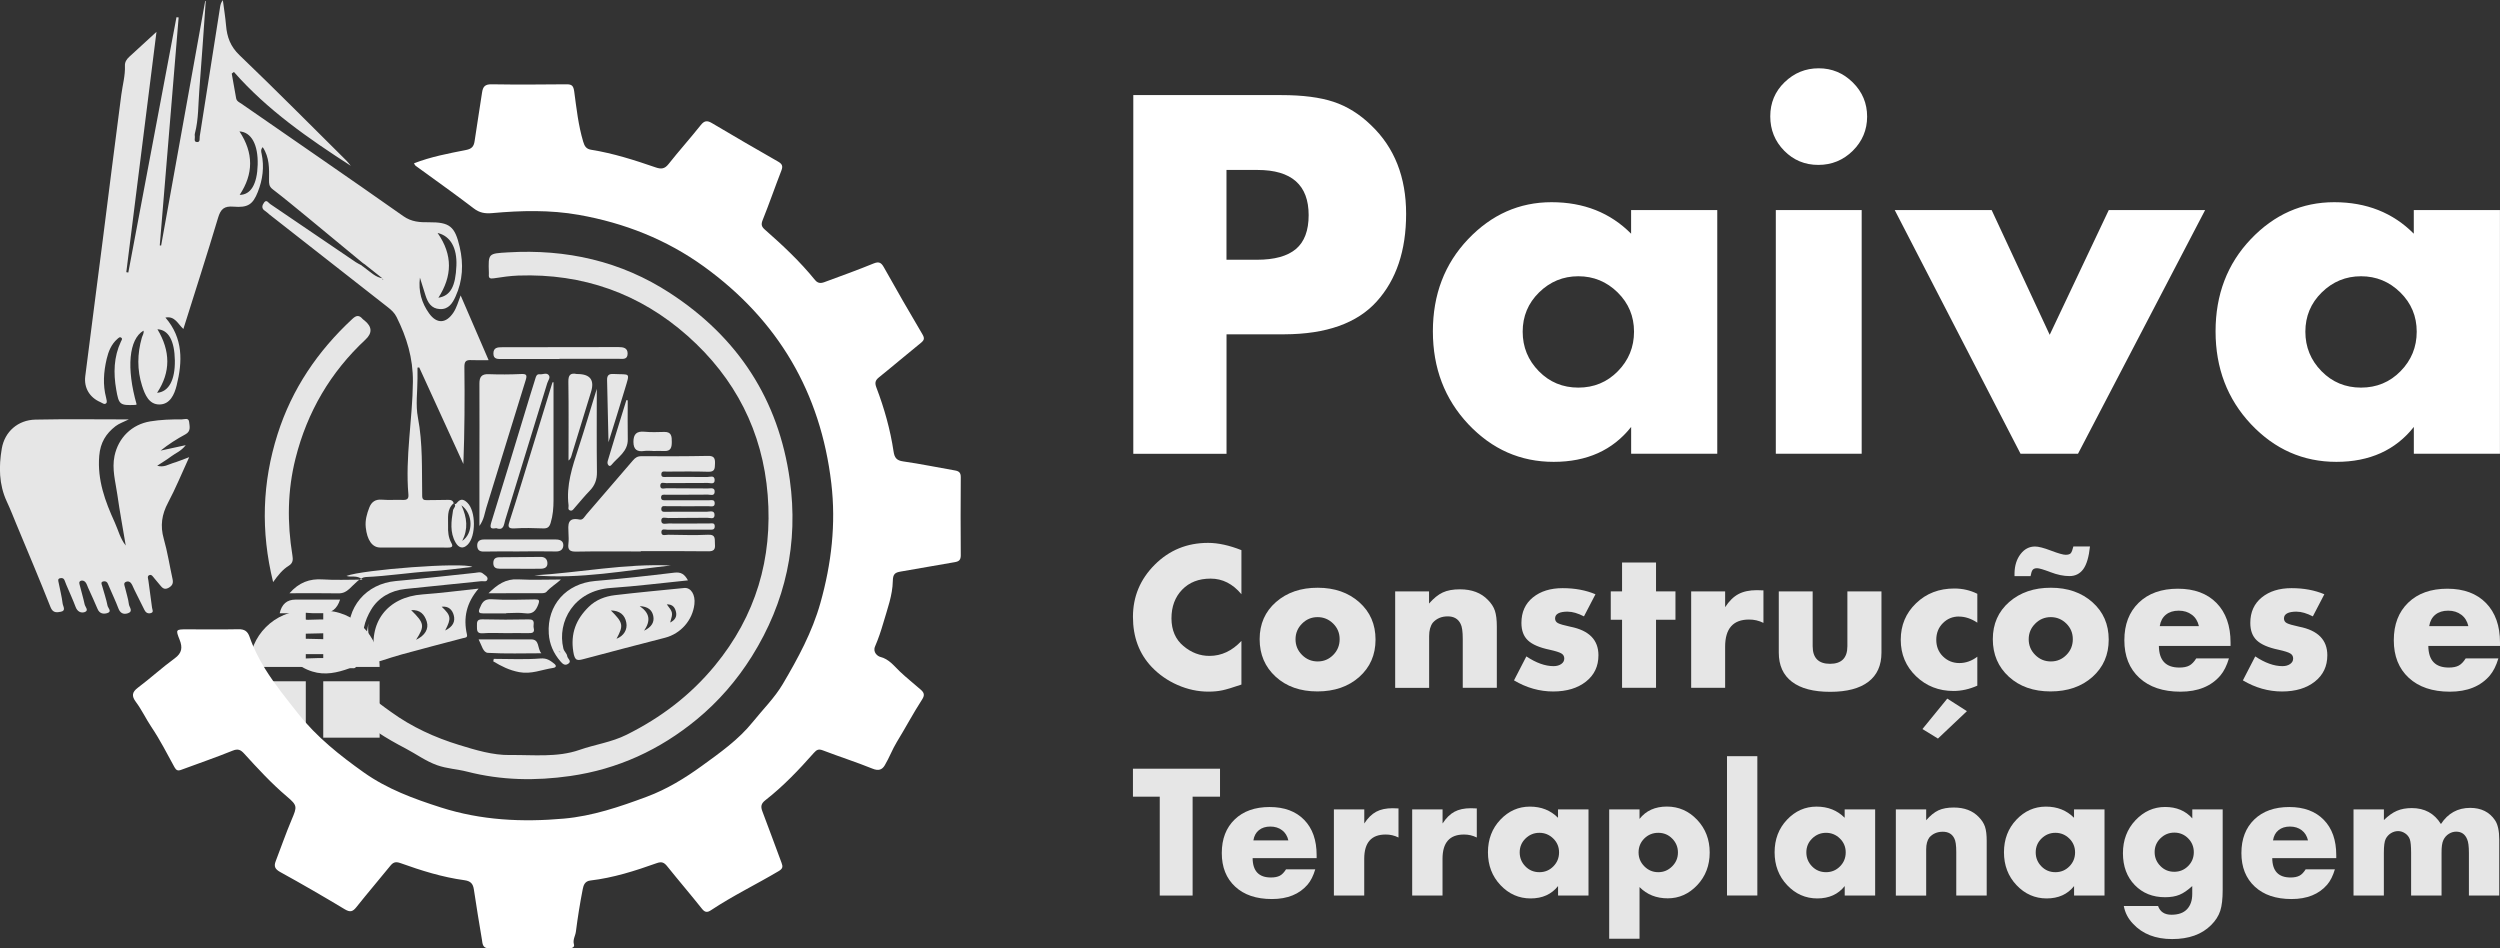 <?xml version="1.0" encoding="UTF-8"?><svg id="Camada_2" xmlns="http://www.w3.org/2000/svg" viewBox="0 0 495.28 187.9"><rect x="0" y="0" width="495.28" height="187.9" fill="#333333" stroke="none"/><defs><style>.cls-1{fill:#fff;}.cls-2{fill:#e6e6e6;}</style></defs><rect class="cls-2" x="49.41" y="134.97" width="11.17" height="11.17"/><rect class="cls-2" x="64.04" y="134.97" width="11.17" height="11.17"/><path class="cls-2" d="M60.58,120.96h0v11.17h-11.17c0-6.16,5-11.17,11.17-11.17Z"/><path class="cls-2" d="M64.04,120.96h0c6.16,0,11.17,5,11.17,11.17h-11.17v-11.17h0Z"/><g><path class="cls-1" d="M242.99,66.23v23.67h-18.47V18.84h29.34c4.2,0,7.64,.44,10.33,1.33s5.18,2.44,7.46,4.66c4.61,4.4,6.92,10.25,6.92,17.53s-1.94,13.07-5.83,17.37c-3.88,4.3-9.97,6.47-18.26,6.5h-11.5Zm0-14.77h6.03c3.47,0,6.04-.71,7.72-2.13,1.68-1.42,2.52-3.66,2.52-6.71,0-5.96-3.38-8.95-10.14-8.95h-6.14v17.79Z"/><path class="cls-1" d="M323.15,41.62h17.06v48.27h-17.06v-5.31c-3.64,4.61-8.76,6.92-15.35,6.92s-12.22-2.49-16.91-7.46c-4.68-4.98-7.02-11.11-7.02-18.39s2.32-13.37,6.97-18.26c4.65-4.89,10.16-7.33,16.54-7.33s11.63,2.08,15.76,6.24v-4.68Zm-2.68,16.31c-2.17-2.13-4.76-3.2-7.78-3.2s-5.61,1.07-7.78,3.2c-2.17,2.13-3.25,4.73-3.25,7.78s1.07,5.66,3.2,7.83c2.13,2.17,4.74,3.25,7.83,3.25s5.7-1.08,7.83-3.25c2.13-2.17,3.2-4.78,3.2-7.83s-1.08-5.64-3.25-7.78Z"/><path class="cls-1" d="M353.55,16.29c1.89-1.84,4.14-2.76,6.76-2.76s4.87,.94,6.76,2.81c1.89,1.87,2.83,4.13,2.83,6.76s-.95,4.89-2.83,6.76c-1.89,1.87-4.17,2.81-6.84,2.81s-4.92-.94-6.76-2.81c-1.84-1.87-2.76-4.14-2.76-6.81s.94-4.92,2.83-6.76Zm15.27,25.33v48.27h-17.01V41.62h17.01Z"/><path class="cls-1" d="M394.57,41.62l11.5,24.71,11.7-24.71h19.09l-25.18,48.27h-11.39l-24.92-48.27h19.19Z"/><path class="cls-1" d="M478.21,41.62h17.06v48.27h-17.06v-5.31c-3.64,4.61-8.76,6.92-15.35,6.92s-12.22-2.49-16.91-7.46c-4.68-4.98-7.02-11.11-7.02-18.39s2.32-13.37,6.97-18.26c4.65-4.89,10.16-7.33,16.54-7.33s11.63,2.08,15.76,6.24v-4.68Zm-2.68,16.31c-2.17-2.13-4.76-3.2-7.78-3.2s-5.61,1.07-7.78,3.2c-2.17,2.13-3.25,4.73-3.25,7.78s1.07,5.66,3.2,7.83c2.13,2.17,4.74,3.25,7.83,3.25s5.7-1.08,7.83-3.25c2.13-2.17,3.2-4.78,3.2-7.83s-1.08-5.64-3.25-7.78Z"/></g><g><path class="cls-2" d="M239.84,114.63c-2.35,0-4.23,.73-5.64,2.19s-2.12,3.36-2.12,5.69c.01,2.33,.8,4.16,2.37,5.47,1.56,1.32,3.29,1.97,5.17,1.96,2.36,0,4.47-.99,6.32-2.96v8.64c-1.72,.59-2.98,.97-3.79,1.14-.81,.17-1.72,.26-2.74,.26-2.09,0-4.12-.44-6.11-1.31-1.99-.87-3.7-2.07-5.15-3.59-2.47-2.61-3.7-5.91-3.7-9.92s1.44-7.45,4.32-10.33c2.88-2.88,6.4-4.32,10.56-4.32,1.99,0,4.19,.48,6.61,1.44v8.73c-1.72-2.06-3.75-3.09-6.09-3.09Z"/><path class="cls-2" d="M252.73,134.07c-2.12-1.94-3.18-4.42-3.18-7.44s1.08-5.47,3.25-7.37c2.17-1.89,4.93-2.83,8.27-2.82,3.33,0,6.07,.96,8.22,2.87,2.15,1.91,3.22,4.38,3.22,7.4s-1.07,5.48-3.22,7.4c-2.15,1.91-4.92,2.87-8.3,2.87s-6.14-.97-8.26-2.91Zm11.38-10.54c-.86-.84-1.88-1.27-3.08-1.27s-2.22,.43-3.08,1.29c-.86,.86-1.29,1.89-1.29,3.1s.43,2.24,1.29,3.1c.86,.86,1.89,1.29,3.1,1.29s2.23-.43,3.08-1.29,1.27-1.9,1.27-3.12-.43-2.25-1.29-3.1Z"/><path class="cls-2" d="M276.38,117.16h6.73v2.41c.91-1.04,1.81-1.77,2.71-2.19,.9-.42,2.03-.63,3.41-.63,2.36,0,4.2,.7,5.54,2.1,.67,.67,1.14,1.39,1.39,2.15,.25,.76,.38,1.8,.38,3.12v12.14h-6.75v-9.65c0-1.5-.14-2.5-.43-3.02-.48-.99-1.33-1.48-2.55-1.48s-2.21,.42-2.96,1.26c-.48,.65-.72,1.53-.72,2.65v10.25h-6.73v-19.1Z"/><path class="cls-2" d="M310.61,121.17c-1.67,0-2.52,.45-2.53,1.34,0,.43,.19,.74,.57,.94,.38,.2,1.2,.44,2.46,.71,3.7,.73,5.56,2.61,5.56,5.66,0,2.17-.82,3.9-2.47,5.21-1.65,1.3-3.81,1.96-6.5,1.96s-5.28-.73-7.76-2.2l2.45-4.75c1.93,1.29,3.73,1.93,5.39,1.93,.62,0,1.12-.14,1.52-.42,.4-.28,.6-.64,.6-1.09s-.19-.78-.58-1.01c-.38-.23-1.15-.47-2.31-.73-2.02-.42-3.45-1.04-4.31-1.85-.86-.81-1.29-1.96-1.29-3.46,0-2.14,.76-3.82,2.27-5.05,1.52-1.23,3.48-1.84,5.9-1.84s4.58,.4,6.5,1.21l-2.28,4.38c-1.22-.62-2.28-.93-3.19-.93Z"/><path class="cls-2" d="M328.08,122.78v13.48h-6.73v-13.48h-2.24v-5.62h2.24v-5.72h6.73v5.72h3.85v5.62h-3.85Z"/><path class="cls-2" d="M335.04,117.16h6.73v3.13c.78-1.21,1.66-2.07,2.63-2.59,.97-.52,2.19-.78,3.64-.78,.45,0,.89,.01,1.32,.04v6.44c-.91-.45-1.86-.67-2.86-.66-3.14,0-4.72,1.78-4.73,5.35v8.17h-6.73v-19.1Z"/><path class="cls-2" d="M359.11,117.16v10.85c0,2.33,1.15,3.5,3.44,3.5s3.44-1.17,3.44-3.5v-10.85h6.75v12.14c0,2.52-.86,4.45-2.59,5.77-1.73,1.32-4.25,1.99-7.56,1.99s-5.84-.66-7.58-1.99c-1.74-1.32-2.61-3.25-2.61-5.77v-12.14h6.73Z"/><path class="cls-2" d="M388.07,122.14c-1.23,0-2.29,.44-3.16,1.31-.87,.87-1.31,1.97-1.31,3.3s.44,2.43,1.33,3.3c.89,.87,1.97,1.31,3.24,1.31s2.46-.42,3.56-1.26v5.74c-1.58,.7-3.15,1.05-4.71,1.05-2.92,0-5.4-.97-7.42-2.91-2.02-1.94-3.04-4.35-3.04-7.23s1.01-5.3,3.04-7.24c2.02-1.95,4.55-2.92,7.58-2.92,1.63,0,3.15,.35,4.55,1.05v5.72c-1.21-.81-2.43-1.21-3.66-1.21Zm1.6,18.75l-5.74,5.43-3.07-1.89,4.92-6.03,3.89,2.49Z"/><path class="cls-2" d="M397.98,134.07c-2.12-1.94-3.18-4.42-3.18-7.44s1.08-5.47,3.25-7.37c2.17-1.89,4.93-2.83,8.27-2.82,3.33,0,6.07,.96,8.22,2.87,2.15,1.91,3.22,4.38,3.22,7.4s-1.07,5.48-3.22,7.4c-2.15,1.91-4.92,2.87-8.3,2.87s-6.14-.97-8.26-2.91Zm1.12-19.93v-.6c.03-1.5,.42-2.75,1.19-3.76,.77-1.01,1.73-1.51,2.88-1.51,.67,0,1.73,.27,3.17,.82,1.44,.55,2.41,.82,2.9,.82s.83-.11,1.01-.32c.18-.21,.35-.66,.51-1.33h3.29c-.22,2.09-.66,3.58-1.33,4.5-.67,.91-1.57,1.37-2.73,1.37s-2.41-.26-3.77-.78c-1.36-.52-2.24-.78-2.65-.78s-.7,.11-.87,.32c-.17,.21-.31,.63-.42,1.25h-3.19Zm10.26,9.39c-.86-.84-1.88-1.27-3.08-1.27s-2.22,.43-3.08,1.29c-.86,.86-1.29,1.89-1.29,3.1s.43,2.24,1.29,3.1c.86,.86,1.89,1.29,3.1,1.29s2.23-.43,3.08-1.29,1.27-1.9,1.27-3.12-.43-2.25-1.29-3.1Z"/><path class="cls-2" d="M441.9,127.97h-14.2c.03,2.87,1.39,4.29,4.07,4.28,.81,0,1.46-.13,1.95-.39,.49-.26,.95-.73,1.38-1.42h6.48c-.43,1.43-.99,2.55-1.69,3.38-1.82,2.14-4.47,3.21-7.92,3.21s-6.17-.92-8.15-2.75-2.96-4.31-2.96-7.44,.95-5.61,2.86-7.45c1.91-1.84,4.49-2.76,7.75-2.76s5.81,.95,7.66,2.84c1.84,1.89,2.77,4.5,2.77,7.82v.68Zm-7.67-6.18c-.71-.54-1.57-.81-2.6-.81s-1.87,.26-2.53,.79c-.66,.53-1.07,1.29-1.23,2.27h7.76c-.22-.96-.68-1.71-1.39-2.25Z"/><path class="cls-2" d="M455.01,121.17c-1.67,0-2.52,.45-2.53,1.34,0,.43,.19,.74,.57,.94,.38,.2,1.2,.44,2.46,.71,3.7,.73,5.56,2.61,5.56,5.66,0,2.17-.82,3.9-2.47,5.21-1.65,1.3-3.81,1.96-6.5,1.96s-5.28-.73-7.76-2.2l2.45-4.75c1.93,1.29,3.73,1.93,5.39,1.93,.62,0,1.12-.14,1.52-.42,.4-.28,.6-.64,.6-1.09s-.19-.78-.58-1.01c-.38-.23-1.15-.47-2.31-.73-2.02-.42-3.45-1.04-4.31-1.85-.86-.81-1.29-1.96-1.29-3.46,0-2.14,.76-3.82,2.27-5.05,1.52-1.23,3.48-1.84,5.9-1.84s4.58,.4,6.5,1.21l-2.28,4.38c-1.22-.62-2.28-.93-3.19-.93Z"/><path class="cls-2" d="M495.28,127.97h-14.2c.03,2.87,1.39,4.29,4.07,4.28,.81,0,1.46-.13,1.95-.39,.49-.26,.95-.73,1.38-1.42h6.48c-.43,1.43-.99,2.55-1.69,3.38-1.82,2.14-4.47,3.21-7.92,3.21s-6.17-.92-8.15-2.75-2.96-4.31-2.96-7.44,.95-5.61,2.86-7.45c1.91-1.84,4.49-2.76,7.75-2.76s5.81,.95,7.66,2.84c1.84,1.89,2.77,4.5,2.77,7.82v.68Zm-7.67-6.18c-.71-.54-1.57-.81-2.6-.81s-1.87,.26-2.53,.79c-.66,.53-1.07,1.29-1.23,2.27h7.76c-.22-.96-.68-1.71-1.39-2.25Z"/></g><g><path class="cls-2" d="M236.27,157.83v19.59h-6.51v-19.59h-5.31v-5.54h17.25v5.54h-5.42Z"/><path class="cls-2" d="M260.85,170.01h-12.69c.02,2.56,1.24,3.84,3.64,3.83,.72,0,1.31-.12,1.75-.35s.85-.66,1.23-1.27h5.79c-.38,1.28-.88,2.28-1.51,3.02-1.63,1.91-3.99,2.87-7.08,2.87s-5.52-.82-7.28-2.46c-1.77-1.64-2.65-3.85-2.65-6.65s.85-5.01,2.56-6.66c1.7-1.64,4.01-2.46,6.92-2.46s5.19,.85,6.84,2.54,2.47,4.02,2.47,6.99v.61Zm-6.85-5.53c-.63-.48-1.41-.73-2.33-.73s-1.67,.24-2.26,.71c-.59,.47-.96,1.15-1.1,2.03h6.93c-.2-.86-.61-1.53-1.24-2.01Z"/><path class="cls-2" d="M264.27,160.35h6.01v2.79c.7-1.08,1.48-1.85,2.35-2.32,.87-.47,1.96-.7,3.25-.7,.4,0,.8,.01,1.18,.04v5.76c-.81-.4-1.66-.6-2.56-.59-2.81,0-4.22,1.59-4.23,4.78v7.3h-6.01v-17.07Z"/><path class="cls-2" d="M279.78,160.35h6.01v2.79c.7-1.08,1.48-1.85,2.35-2.32,.87-.47,1.96-.7,3.25-.7,.4,0,.8,.01,1.18,.04v5.76c-.81-.4-1.66-.6-2.56-.59-2.81,0-4.22,1.59-4.23,4.78v7.3h-6.01v-17.07Z"/><path class="cls-2" d="M308.67,160.35h6.03v17.07h-6.03v-1.88c-1.29,1.63-3.1,2.45-5.43,2.45s-4.32-.88-5.98-2.64-2.48-3.93-2.48-6.5,.82-4.73,2.46-6.46c1.64-1.73,3.59-2.59,5.85-2.59s4.11,.74,5.57,2.21v-1.65Zm-.95,5.77c-.77-.75-1.68-1.13-2.75-1.13s-1.98,.38-2.75,1.13-1.15,1.67-1.15,2.75,.38,2,1.13,2.77c.75,.77,1.68,1.15,2.77,1.15s2.01-.38,2.77-1.15,1.13-1.69,1.13-2.77-.38-2-1.15-2.75Z"/><path class="cls-2" d="M324.81,185.97h-6.01v-25.62h6.01v1.89c1.27-1.63,3.08-2.45,5.42-2.45s4.34,.88,6,2.63c1.65,1.75,2.48,3.91,2.48,6.47s-.82,4.72-2.46,6.46-3.59,2.62-5.85,2.62-4.12-.74-5.59-2.23v10.21Zm6.48-19.83c-.75-.77-1.68-1.15-2.77-1.15s-2.01,.38-2.77,1.13c-.75,.75-1.13,1.67-1.13,2.75s.38,2,1.15,2.77,1.68,1.15,2.75,1.15,1.98-.38,2.75-1.15,1.15-1.68,1.15-2.75-.38-1.98-1.13-2.75Z"/><path class="cls-2" d="M348.15,149.81v27.6h-6.01v-27.6h6.01Z"/><path class="cls-2" d="M365.46,160.35h6.03v17.07h-6.03v-1.88c-1.29,1.63-3.1,2.45-5.43,2.45s-4.32-.88-5.98-2.64-2.48-3.93-2.48-6.5,.82-4.73,2.46-6.46c1.64-1.73,3.59-2.59,5.85-2.59s4.11,.74,5.57,2.21v-1.65Zm-.95,5.77c-.77-.75-1.68-1.13-2.75-1.13s-1.98,.38-2.75,1.13-1.15,1.67-1.15,2.75,.38,2,1.13,2.77c.75,.77,1.68,1.15,2.77,1.15s2.01-.38,2.77-1.15,1.13-1.69,1.13-2.77-.38-2-1.15-2.75Z"/><path class="cls-2" d="M375.59,160.35h6.01v2.15c.81-.93,1.62-1.58,2.42-1.96,.8-.37,1.82-.56,3.04-.56,2.11,0,3.76,.63,4.95,1.88,.6,.6,1.01,1.24,1.24,1.92,.23,.68,.34,1.61,.34,2.79v10.85h-6.03v-8.62c0-1.34-.13-2.24-.39-2.7-.43-.88-1.19-1.32-2.28-1.32s-1.97,.37-2.65,1.12c-.43,.58-.64,1.37-.64,2.37v9.16h-6.01v-17.07Z"/><path class="cls-2" d="M410.9,160.35h6.03v17.07h-6.03v-1.88c-1.29,1.63-3.1,2.45-5.43,2.45s-4.32-.88-5.98-2.64-2.48-3.93-2.48-6.5,.82-4.73,2.46-6.46c1.64-1.73,3.59-2.59,5.85-2.59s4.11,.74,5.57,2.21v-1.65Zm-.95,5.77c-.77-.75-1.68-1.13-2.75-1.13s-1.98,.38-2.75,1.13-1.15,1.67-1.15,2.75,.38,2,1.13,2.77c.75,.77,1.68,1.15,2.77,1.15s2.01-.38,2.77-1.15,1.13-1.69,1.13-2.77-.38-2-1.15-2.75Z"/><path class="cls-2" d="M440.34,160.35v15.91c0,1.8-.16,3.21-.49,4.21s-.93,1.94-1.81,2.81c-1.84,1.84-4.41,2.76-7.71,2.76s-5.88-1.01-7.74-3.02c-.98-1.01-1.59-2.18-1.84-3.53h6.79c.4,1.15,1.29,1.73,2.65,1.73s2.39-.36,3.08-1.09c.69-.73,1.04-1.73,1.04-3.01v-1.58c-.91,.83-1.75,1.41-2.54,1.73-.78,.32-1.73,.48-2.85,.48-2.44,0-4.44-.8-6-2.41-1.56-1.61-2.34-3.71-2.34-6.31s.83-4.78,2.48-6.53c1.66-1.75,3.61-2.63,5.87-2.63s4.05,.75,5.39,2.26v-1.78h6.03Zm-6.85,5.73c-.75-.75-1.66-1.13-2.73-1.13s-1.98,.38-2.75,1.13c-.77,.75-1.15,1.66-1.15,2.73s.38,1.98,1.13,2.75c.75,.77,1.67,1.15,2.75,1.15s2-.38,2.75-1.13,1.13-1.67,1.13-2.75-.38-2-1.13-2.75Z"/><path class="cls-2" d="M462.85,170.01h-12.69c.02,2.56,1.24,3.84,3.64,3.83,.72,0,1.31-.12,1.75-.35s.85-.66,1.23-1.27h5.79c-.38,1.28-.88,2.28-1.51,3.02-1.63,1.91-3.99,2.87-7.08,2.87s-5.52-.82-7.28-2.46c-1.77-1.64-2.65-3.85-2.65-6.65s.85-5.01,2.56-6.66c1.7-1.64,4.01-2.46,6.92-2.46s5.19,.85,6.84,2.54,2.47,4.02,2.47,6.99v.61Zm-6.85-5.53c-.63-.48-1.41-.73-2.33-.73s-1.67,.24-2.26,.71c-.59,.47-.96,1.15-1.1,2.03h6.93c-.2-.86-.61-1.53-1.24-2.01Z"/><path class="cls-2" d="M466.27,160.35h6.01v2.11c.88-.86,1.74-1.47,2.58-1.83,.84-.36,1.82-.54,2.95-.54,2.54,0,4.46,1.05,5.77,3.16,1.39-2.13,3.32-3.2,5.79-3.2,2.18,0,3.83,.82,4.93,2.46,.55,.82,.83,2.1,.83,3.83v11.07h-6.01v-8.44c0-1.3-.12-2.2-.35-2.7-.4-1-1.13-1.51-2.17-1.51-.5,0-.99,.14-1.45,.43-.47,.29-.83,.7-1.08,1.22-.26,.53-.38,1.38-.37,2.56v8.44h-6.03v-8.44c0-1.34-.09-2.24-.26-2.71-.17-.47-.48-.86-.92-1.16s-.91-.45-1.4-.45-.96,.14-1.41,.41c-.45,.28-.79,.65-1.04,1.13-.25,.48-.37,1.4-.37,2.78v8.44h-6.01v-17.07Z"/></g><g><path class="cls-1" d="M82,32.36c3.38-1.32,6.88-1.96,10.34-2.65,1.12-.22,1.54-.7,1.69-1.78,.45-3.2,1.01-6.39,1.47-9.59,.17-1.16,.57-1.66,1.88-1.64,4.94,.08,9.88,.05,14.82,0,1.09-.01,1.4,.28,1.56,1.43,.45,3.33,.81,6.69,1.78,9.94,.26,.87,.58,1.44,1.58,1.6,4.38,.7,8.59,2.05,12.77,3.49,1.07,.37,1.78,.33,2.55-.65,2.07-2.62,4.31-5.11,6.39-7.73,.71-.89,1.27-.95,2.2-.4,4.34,2.57,8.7,5.12,13.08,7.61,.83,.47,1.05,.89,.69,1.8-1.27,3.27-2.41,6.58-3.72,9.84-.34,.85-.18,1.3,.42,1.83,3.55,3.12,6.99,6.34,9.97,10.02,.77,.94,1.58,.51,2.37,.22,3.09-1.13,6.18-2.26,9.22-3.5,1.06-.43,1.52-.19,2.05,.76,2.49,4.45,5.03,8.87,7.63,13.26,.49,.83,.35,1.18-.33,1.73-2.78,2.24-5.48,4.56-8.26,6.79-.76,.61-.88,1.1-.52,2.05,1.56,4.1,2.75,8.32,3.4,12.67,.18,1.19,.58,1.77,1.91,1.95,3.42,.48,6.8,1.2,10.2,1.78,.83,.14,1.21,.42,1.2,1.35-.04,5.16-.04,10.32,0,15.48,0,.92-.36,1.21-1.19,1.35-3.57,.59-7.13,1.27-10.7,1.86-1.13,.19-1.55,.49-1.57,1.86-.05,2.85-1.09,5.58-1.88,8.31-.46,1.58-.98,3.14-1.63,4.64-.53,1.21,.55,1.98,1,2.09,1.75,.43,2.74,1.79,3.87,2.87,1.34,1.28,2.78,2.41,4.16,3.62,.67,.59,.85,1.07,.29,1.94-1.78,2.75-3.31,5.65-5.02,8.44-.88,1.44-1.5,3.13-2.39,4.62-.54,.91-1.27,1.13-2.42,.66-3.24-1.31-6.57-2.37-9.83-3.62-.84-.32-1.22-.15-1.79,.49-2.97,3.36-6.06,6.61-9.61,9.38-.86,.67-.96,1.26-.59,2.22,1.3,3.37,2.51,6.79,3.79,10.17,.3,.78,.26,1.17-.57,1.66-4.45,2.64-9.12,4.89-13.43,7.76-.71,.47-1.19,.43-1.77-.31-2.25-2.83-4.61-5.58-6.87-8.4-.59-.74-1.07-.99-2.06-.64-4.29,1.53-8.63,2.92-13.18,3.45-1.11,.13-1.36,.98-1.5,1.69-.55,2.8-1,5.62-1.36,8.45-.11,.84-.66,1.58-.38,2.53,.16,.54-.4,.77-.99,.77-5.27-.02-10.54-.05-15.81,0-1.33,0-1.31-.92-1.44-1.76-.55-3.3-1.1-6.59-1.59-9.9-.17-1.15-.64-1.67-1.86-1.84-4.37-.59-8.56-1.91-12.69-3.39-1.01-.36-1.47-.13-2.05,.59-2.21,2.73-4.5,5.39-6.68,8.14-.71,.89-1.22,1.06-2.28,.43-4.22-2.54-8.48-5.01-12.79-7.38-1.05-.58-1.31-1.13-.91-2.16,1.06-2.75,2.02-5.54,3.17-8.25,1.08-2.55,1.15-2.78-.95-4.56-3.06-2.59-5.76-5.53-8.45-8.48-.68-.75-1.2-1.05-2.29-.61-3.37,1.37-6.82,2.54-10.23,3.81-.62,.23-.96,.1-1.3-.52-1.47-2.69-2.87-5.44-4.58-7.98-1.09-1.62-1.91-3.41-3.08-4.97-.85-1.14-.79-1.92,.43-2.83,2.48-1.86,4.77-3.97,7.28-5.8,1.45-1.06,1.56-2.16,.97-3.66-.82-2.06-.78-2.08,1.46-2.08,3.4,0,6.8,.05,10.2-.02,1.18-.02,1.8,.39,2.19,1.5,.77,2.23,1.85,4.34,3.07,6.33,1.94,3.14,4.28,6,6.57,8.9,3.67,4.64,8.23,8.25,12.98,11.63,4.63,3.29,9.9,5.23,15.29,6.95,7.97,2.55,16.11,2.94,24.32,2.21,5.69-.5,11.1-2.34,16.47-4.34,3.99-1.49,7.56-3.68,10.91-6.11,3.57-2.59,7.25-5.18,10.06-8.67,2.01-2.5,4.36-4.82,5.97-7.55,2.99-5.07,5.82-10.27,7.44-16.02,2.2-7.8,3.12-15.7,2.17-23.76-2.12-17.97-10.54-32.28-25.2-42.9-7.45-5.39-15.8-8.66-24.8-10.26-5.7-1.01-11.47-.87-17.21-.35-1.39,.12-2.47-.05-3.62-.93-3.79-2.9-7.69-5.65-11.54-8.46-.11-.08-.17-.25-.3-.47Z"/><path class="cls-2" d="M89.91,99.67c-1.47,1.22-1.09,2.96-1.14,4.51-.04,1.12,.05,2.3,.63,3.35,.37,.67,.24,.95-.61,.95-4.5-.03-8.99,.02-13.49-.01-1.59-.01-2.58-1.53-2.84-3.99-.15-1.41,.22-2.7,.72-3.97,.42-1.05,1.17-1.62,2.42-1.52,1.42,.11,2.85,0,4.28,.05,.78,.02,1.1-.26,1.03-1.05-.65-7.48,.82-14.88,.89-22.35,.04-4.71-1.22-8.79-3.23-12.83-.4-.82-1.04-1.4-1.73-1.94-7.81-6.11-15.62-12.23-23.43-18.35-.3-.24-.57-.53-.89-.73-.8-.49-.59-1.14-.19-1.68,.48-.65,.85,.07,1.17,.29,5.67,3.83,11.33,7.69,16.99,11.54,.36,.24,.76,.42,1.14,.63,.06,.09,.14,.16,.24,.2l.41,.31c1.12,.8,2.09,1.85,3.55,2.07,0,.1-.17,.27,.11,.25l-.13-.22c-1.06-.84-2.11-1.67-3.17-2.51-.11-.09-.23-.19-.34-.28-.13-.08-.25-.17-.38-.25-3.72-3.07-7.42-6.15-11.15-9.21-2.24-1.84-4.48-3.69-6.78-5.46-.7-.54-.7-1.13-.69-1.86,.03-2.2,.11-4.42-1.25-6.46-.44,.49-.31,.91-.22,1.31,.55,2.6,.21,5.13-.75,7.56-.98,2.48-1.96,3.16-4.82,2.92-1.84-.15-2.53,.46-3.05,2.18-2.19,7.33-4.55,14.62-6.88,22.05-1.07-.94-1.65-2.62-3.56-2.26,3.54,4.09,3.4,8.73,2.22,13.47-.44,1.77-1.31,3.73-3.39,3.75-2.09,.02-2.89-1.94-3.45-3.69-1.01-3.17-.96-6.36-.05-9.55,.13-.45,.46-.86,.33-1.39-2.9,1.71-3.42,7.41-1.36,14.62-.1,.04-.19,.1-.29,.1-3.05,.12-3.24-.04-3.76-3.07-.56-3.25-.49-6.44,.94-9.49,.11-.23,.35-.51,.1-.73-.32-.27-.54-.01-.81,.22-1.21,1.06-1.77,2.49-2.12,3.97-.59,2.53-.79,5.09-.11,7.66,.09,.35,.22,.88,.05,1.07-.36,.41-.79-.02-1.17-.18-2.11-.9-3.3-2.81-3.01-5.13,1.13-8.96,2.31-17.91,3.45-26.86,1.23-9.63,2.42-19.27,3.69-28.89,.25-1.93,.8-3.81,.72-5.78-.03-.7,.32-1.26,.83-1.73,1.82-1.67,3.64-3.34,5.42-4.97-1.97,15.67-3.98,31.64-5.98,47.61l.4,.07c3.18-16.86,6.36-33.72,9.54-50.58l.43,.04c-1.25,15.05-2.49,30.11-3.74,45.16l.27,.04c2.91-16.15,5.82-32.31,8.73-48.46l.11,.02c-.42,5.87-.8,11.74-1.27,17.6-.23,2.88-.14,5.8-.88,8.63-.04,.16-.05,.33-.02,.49,.09,.43-.28,1.16,.42,1.21,.72,.05,.49-.72,.56-1.14,1.36-8.55,2.69-17.11,4.04-25.66,.07-.43,.18-.86,.54-1.31,.21,1.66,.49,3.32,.63,4.99,.19,2.3,.86,4.18,2.66,5.9,7.17,6.87,14.15,13.92,21.2,20.91,.29,.28,.52,.62,.86,1.02-8.42-5.44-16.54-11.06-23.16-18.6l-.43,.33c.29,1.63,.57,3.27,.87,4.89,.11,.61,.7,.83,1.13,1.13,10.66,7.4,21.37,14.73,31.98,22.21,1.65,1.16,3.27,1.24,5.06,1.22,4.15-.03,5.17,.81,6.12,4.9,.78,3.36,.62,6.66-.82,9.81-.59,1.3-1.37,2.58-3.11,2.49-1.71-.09-2.4-1.31-2.85-2.73-.36-1.12-.71-2.24-1.1-3.5-.34,2.72,.36,5.03,1.81,7.07,1.53,2.15,3.38,2.04,4.84-.17,.62-.95,.92-2.05,1.42-3.37,1.9,4.39,3.68,8.51,5.54,12.82-1.26,0-2.34,.04-3.4-.01-1-.05-1.41,.16-1.4,1.35,.08,6.36,.04,12.73-.2,19.23-2.92-6.38-5.83-12.75-8.75-19.13l-.34,.04c0,.72,0,1.44,0,2.15,0,2.58-.4,5.23,.08,7.72,.99,5.17,.76,10.36,.85,15.56,.01,.66,.28,.84,.89,.82,1.37-.04,2.74,0,4.12-.05,.59-.02,1.07,.04,1.25,.69h.01ZM47.44,26.03c2.83,4.28,2.79,8.43,.04,12.58,2.21-.01,3.47-2.13,3.57-5.99,.1-3.94-1.23-6.44-3.61-6.59Zm-16.25,39.2c2.58,4.31,2.66,8.46-.07,12.59,2.31-.19,3.58-2.52,3.52-6.42-.06-3.88-1.25-6.07-3.45-6.17Zm55.5-19.08c3.07,4.39,2.88,8.59,.16,12.84,2.41-.4,3.4-2.24,3.57-6.37,.14-3.45-1.14-5.86-3.73-6.47Z"/><path class="cls-2" d="M25.52,83.09c-1,.5-1.93,.8-2.64,1.35-1.89,1.47-3,3.24-3.22,5.86-.4,4.81,1.17,9.02,3.08,13.21,.69,1.52,1.07,3.19,2.17,4.57-.56-3.37-1.19-6.74-1.67-10.12-.36-2.53-1.1-5.02-.55-7.65,.77-3.61,3.43-6.23,7.08-6.83,2.07-.34,4.15-.41,6.23-.39,.51,0,1.38-.41,1.47,.51,.09,.86,.4,1.84-.74,2.45-1.71,.92-3.36,1.97-4.91,3.22l4.98-1.08c-.94,1.22-2.02,1.57-2.87,2.22-.82,.62-1.7,1.15-2.79,1.86,1.33,.39,2.21-.26,3.12-.53,.98-.29,1.92-.69,3.22-1.17-1.47,3.21-2.68,6.18-4.18,9-1.25,2.34-1.59,4.59-.86,7.16,.75,2.63,1.16,5.35,1.75,8.02,.18,.82-.07,1.31-.82,1.72-.81,.43-1.22,0-1.65-.53-.38-.47-.76-.93-1.16-1.39-.28-.32-.53-.84-1.04-.58-.39,.21-.17,.69-.12,1.05,.23,1.79,.48,3.58,.72,5.37,.05,.4,.41,.91-.27,1.08-.53,.14-.97-.09-1.22-.6-.66-1.32-1.32-2.64-1.98-3.97-.17-.34-.31-.7-.48-1.04-.25-.49-.63-.81-1.19-.6-.6,.23-.3,.75-.21,1.14,.25,1.12,.64,2.21,.77,3.34,.07,.55,.91,1.37-.19,1.75-.88,.3-1.54,0-1.9-.97-.52-1.38-1.16-2.72-1.74-4.08-.11-.25-.23-.5-.32-.75-.16-.44-.5-.6-.91-.51-.61,.13-.33,.58-.24,.91,.36,1.31,.81,2.6,1.07,3.93,.09,.44,.95,1.15-.08,1.45-.74,.22-1.51,.11-1.9-.82-.59-1.41-1.24-2.8-1.87-4.2-.16-.35-.26-.74-.48-1.04-.23-.32-.62-.5-1.01-.33-.4,.18-.24,.57-.17,.86,.31,1.27,.7,2.52,.97,3.8,.11,.5,.89,1.2,.02,1.52-.71,.25-1.46-.07-1.8-.99-.56-1.48-1.22-2.92-1.84-4.38-.13-.3-.24-.61-.36-.92-.18-.45-.56-.52-.95-.4-.44,.13-.29,.53-.23,.83,.27,1.4,.63,2.78,.8,4.18,.06,.51,.73,1.4-.34,1.61-.78,.15-1.58,.31-2.06-.9-2.17-5.5-4.48-10.94-6.75-16.4-.63-1.52-1.22-3.05-1.92-4.54-1.57-3.38-1.59-6.94-.99-10.47,.58-3.39,3.23-5.68,6.67-5.75,6.12-.13,12.24-.04,18.48-.04Z"/><path class="cls-2" d="M65.26,135.79c1.82,0,3.65,.03,5.47,0,1.11-.02,1.71,.87,2.23,1.49,1.3,1.55,2.94,2.63,4.53,3.78,4.1,2.97,8.68,5.06,13.48,6.53,3.25,1,6.68,2.04,10.02,1.99,4.6-.06,9.4,.53,13.82-1.02,3.08-1.08,6.33-1.5,9.33-3,6.8-3.39,12.63-7.8,17.48-13.69,8.13-9.88,11.46-21.22,10.47-33.79-.99-12.58-6.44-23.17-15.86-31.53-9.51-8.43-20.78-12.4-33.52-11.96-1.64,.06-3.28,.3-4.9,.55-.73,.11-1.04-.03-.96-.79,.01-.11,0-.22,0-.33-.13-3.86-.12-3.79,3.77-4.02,11.57-.69,22.38,1.71,32.14,8.08,13.43,8.75,21.49,21.07,23.71,36.98,1.74,12.51-.79,24.21-7.51,34.96-2.98,4.76-6.63,8.97-10.93,12.51-7.3,6.01-15.62,9.86-25.07,11.21-6.86,.98-13.64,.87-20.38-.86-1.98-.51-4.04-.59-6-1.29-2.24-.8-4.15-2.22-6.23-3.31-3.82-1.99-7.53-4.25-10.65-7.29-1.58-1.54-3.07-3.17-4.6-4.76l.15-.44Z"/><path class="cls-2" d="M126.96,109.25c-4.28,0-8.56-.05-12.83,.03-1.25,.02-1.68-.35-1.52-1.57,.09-.7,.04-1.43,.01-2.14-.06-1.55-.28-3.16,2.21-2.64,.66,.14,.98-.59,1.37-1.04,3.07-3.56,6.15-7.12,9.21-10.7,.46-.53,.9-.82,1.65-.81,4.39,.02,8.78,.03,13.16-.06,1.23-.03,1.47,.44,1.43,1.53-.03,.98-.02,1.66-1.35,1.61-2.74-.09-5.48-.04-8.23-.03-.4,0-1-.19-1.05,.45-.07,.79,.62,.61,1.06,.61,2.69,.02,5.37-.02,8.06,.01,.52,0,1.39-.4,1.44,.55,.05,1-.84,.63-1.36,.63-2.74,.03-5.48,0-8.23,.03-.42,0-1.13-.3-1.18,.44-.05,.93,.79,.57,1.22,.58,2.74,.04,5.48,0,8.23,.04,.51,0,1.4-.27,1.32,.72-.07,.83-.85,.5-1.33,.5-2.74,.03-5.48,.01-8.23,.03-.39,0-1.01-.17-1.05,.46-.05,.75,.61,.63,1.07,.63,2.8,.01,5.59,0,8.39,0,.47,0,1.11-.22,1.16,.52,.06,.91-.71,.66-1.19,.66-2.74,.02-5.48-.01-8.23,0-.44,0-1.14-.23-1.16,.53-.02,.75,.7,.56,1.13,.57,2.63,.01,5.26-.03,7.9-.01,.58,0,1.54-.37,1.52,.67-.02,.94-.92,.52-1.43,.53-2.58,.04-5.16,0-7.73,.05-.49,.01-1.43-.39-1.39,.55,.04,.87,.95,.52,1.48,.53,2.69,.03,5.37,0,8.06-.01,.48,0,1.07-.2,1.05,.6-.01,.75-.61,.63-1.09,.64-2.74,0-5.48-.02-8.23,.01-.46,0-1.31-.33-1.25,.54,.05,.78,.85,.45,1.34,.45,2.63,.03,5.27,.13,7.89,0,1.66-.08,1.29,.95,1.38,1.88,.1,1.06-.25,1.42-1.36,1.4-4.44-.06-8.89-.03-13.33-.03h0Z"/><path class="cls-2" d="M54.11,115.33c-2.48-10.09-2.16-19.75,.88-29.31,2.85-8.97,7.96-16.48,14.83-22.85,.8-.75,1.35-.76,2.02,.02,.11,.12,.25,.21,.38,.31q2.27,1.84,.18,3.78c-6.94,6.48-11.53,14.32-13.85,23.53-1.61,6.38-1.67,12.77-.62,19.21,.13,.82,.16,1.52-.75,2.08-1.16,.71-2.05,1.79-3.08,3.23Z"/><path class="cls-2" d="M135.63,116.48c1.27-.06,2.16,1.34,1.94,3.23-.37,3.16-2.69,5.82-5.8,6.63-5.33,1.39-10.68,2.75-16,4.19-1.37,.37-1.9,.48-2.19-1.4-.58-3.66,.55-6.45,3.06-8.91,1.43-1.4,3.24-2.08,5.16-2.31,4.57-.54,9.15-.96,13.84-1.43Zm-13.49,10.07c1.45-.57,2.2-1.82,1.94-3.2-.29-1.57-1.33-2.38-3.06-2.41,2.45,2.44,2.55,2.95,1.12,5.61Zm5.46-1.6c1.52-.74,2.07-1.71,1.82-2.93-.24-1.13-1-1.86-2.69-1.94,2.04,1.4,2.2,2.92,.87,4.87Zm4.5-5.22c1.24,1.61,1.24,1.64,.67,3.6,.94-.46,1.38-1.17,1.15-2.11-.19-.8-.6-1.52-1.82-1.49Z"/><path class="cls-2" d="M94.82,116.6c-2.43,2.83-3.06,5.81-2.31,9.1,.15,.67-.38,.62-.81,.73-4.02,1.05-8.04,2.11-12.04,3.2-1.42,.39-2.81,.85-4.22,1.3-.62,.2-.95,.16-1.12-.63-1.51-6.9,2.36-12.03,9.39-12.54,3.6-.26,7.19-.73,11.11-1.15Zm-12.41,10.16c1.8-.84,2.57-2.19,2.14-3.6-.45-1.44-1.32-2.41-3.09-2.28,2.63,2.58,2.73,3.14,.96,5.88Zm5.78-1.85c1.52-.73,2.05-1.76,1.7-3.04-.29-1.04-1-1.84-2.39-1.67,1.85,1.74,1.95,2.3,.69,4.7Z"/><path class="cls-2" d="M94.98,104.23c0-4.1,0-7.7,0-11.31,0-5.65,.03-11.3,0-16.95,0-1.29,.43-1.9,1.83-1.84,2.13,.08,4.28,.07,6.41-.03,1.18-.06,1.22,.27,.9,1.29-2.62,8.41-5.18,16.84-7.79,25.25-.33,1.06-.41,2.23-1.37,3.59Z"/><path class="cls-2" d="M109.66,75.73c0,7.79,0,15.57,0,23.36,0,1.54-.12,3.04-.58,4.53-.27,.87-.68,1.09-1.51,1.06-1.86-.06-3.74-.13-5.59,0-1.49,.11-1.34-.5-1-1.52,.84-2.55,1.62-5.11,2.41-7.67,2.02-6.58,4.04-13.16,6.06-19.74l.22-.03Z"/><path class="cls-2" d="M72.39,128.14c.06-1.55,.3-3.08,.59-4.61-.22,1.73,.48,3.5-.36,5.2-.29,.59,.22,1.03,.34,1.54,.1,.42,.81,.82,.17,1.26-.58,.39-1.12,.14-1.58-.38-1.25-1.43-2.18-3.06-2.4-4.94-.67-5.86,3.39-10.58,9.26-11.1,5.24-.46,10.46-1.08,15.69-1.62,.53-.06,1.12-.27,1.58,.14,.36,.32,.98,.58,.9,1.09-.11,.67-.81,.37-1.24,.42-5.01,.53-10.02,1.02-15.03,1.54-2.91,.3-5.38,1.73-6.79,4.11-1.26,2.13-2.11,4.7-1.14,7.35Z"/><path class="cls-2" d="M136.28,114.98c-5.25,.53-10.25,1.16-15.26,1.5-7.29,.5-10.7,6.67-9.41,11.99,.16,.64,.71,.98,.76,1.52,.05,.51,1.02,.99,.16,1.54-.67,.42-1.11-.06-1.52-.53-1.36-1.57-2.16-3.42-2.29-5.45-.38-5.71,3.5-9.97,9.19-10.45,5.23-.44,10.46-1.02,15.68-1.65,1.33-.16,2.03,.3,2.7,1.53Zm-25.5,14.2h.34c-.1-.02-.2-.05-.31-.07-.05,0-.11,0-.16,0l.13,.07Z"/><path class="cls-2" d="M98.33,104.63c-1.12,.2-1.35,0-.99-1.17,2.64-8.45,5.19-16.94,7.77-25.41,.31-1.03,.66-2.05,.96-3.08,.13-.45,.27-.88,.84-.82,.59,.07,1.3-.35,1.74,.1,.51,.51-.07,1.11-.23,1.65-2.76,9.04-5.54,18.08-8.33,27.12-.27,.89-.25,2.17-1.76,1.62Z"/><path class="cls-2" d="M118.23,77c0,5.81-.04,11.17,.03,16.53,.02,1.48-.4,2.63-1.41,3.67-1.06,1.09-2.01,2.27-3.01,3.41-.25,.29-.47,.68-.92,.51-.5-.18-.24-.65-.28-1-.5-3.98,.75-7.65,1.96-11.35,1.23-3.77,2.35-7.57,3.64-11.77Z"/><path class="cls-2" d="M110.82,71.12c-3.78,0-7.56,0-11.33,0-.83,0-1.77,.12-1.74-1.13,.02-1.16,.87-1.2,1.75-1.2,7.67,0,15.33-.01,23-.03,.96,0,1.86,.13,1.84,1.32-.02,1.26-1.06,1-1.85,1-3.89,.01-7.77,0-11.66,0v.04Z"/><path class="cls-2" d="M55.41,121.49q.6-2.69,3.11-2.7c2.94,0,5.88,0,8.85,0q-.85,2.7-3.36,2.69c-.99,0-1.98,.04-2.95-.05-.55-.05-1.02-.14-1.02,.58,0,.58,.34,.81,.97,.78,1.47-.07,2.95-.07,4.43-.07,1.57,0,.55,1.21,.81,1.81,.32,.75-.17,.88-.83,.9-2.99,.06-5.98,.13-8.96,.24-1.93,.07-1.28-1.51-1.35-2.35-.1-1.19,.93-.49,1.43-.44,1.01,.1,1.93-.23,2.88-.4,.3-.05,.71-.08,.66-.54-.05-.44-.43-.44-.75-.45-1.3-.01-2.61,0-3.93,0Z"/><path class="cls-2" d="M57.35,117.53c1.88-2.14,3.98-2.92,6.59-2.74,2.49,.17,5,.04,7.9,.04-1.2-.98-2.29-.39-3.2-.73,3.15-1.24,23.08-2.76,24.94-1.79-2.81,.3-5.43,.7-8.07,.85-4.36,.26-8.68,.97-13.06,1.16-1.13,.05-2.25,1.45-3.26,2.36-.65,.58-1.25,.88-2.14,.87-3.16-.06-6.32-.02-9.71-.02Z"/><path class="cls-2" d="M112.63,91.24c0-5.29,.05-10.45-.03-15.6-.02-1.35,.4-1.81,1.68-1.54,.05,.01,.11,0,.16,0q3.74,.03,2.65,3.55c-1.26,4.08-2.51,8.17-3.76,12.25-.14,.45-.19,.95-.7,1.34Z"/><path class="cls-2" d="M102.92,109.25c-2.36,0-4.72-.04-7.07,.02-.97,.03-1.31-.44-1.31-1.24,0-.79,.52-1.15,1.3-1.15,4.77,0,9.54,.01,14.31,0,.83,0,1.48,.31,1.45,1.17-.03,.78-.54,1.22-1.45,1.2-2.41-.05-4.83-.02-7.24-.01Z"/><path class="cls-2" d="M120.55,87.61c-.09-4.11-.2-8.21-.28-12.31-.02-.91,.31-1.26,1.26-1.21,3.4,.18,3.3-.48,2.25,3.06-1.04,3.5-2.15,6.97-3.23,10.46Z"/><path class="cls-2" d="M111.12,114.82c-.97,.88-2.04,1.5-2.87,2.44-.18,.2-.59,.26-.9,.26-3.43,.02-6.86,.01-10.57,.01,1.76-1.73,3.41-2.88,5.82-2.75,2.83,.15,5.68,.03,8.52,.03Z"/><path class="cls-2" d="M94.82,126.67c3.65,0,7.03,0,10.41,0,1.73,0,1.17,1.81,2.02,2.75-3.53,0-7.07,.12-10.58-.08-.97-.05-1.23-1.48-1.85-2.67Z"/><path class="cls-2" d="M100.29,121.52c-1.53,0-3.06-.01-4.6,0-.75,0-.99-.2-.67-.97,.46-1.1,.82-1.94,2.41-1.83,2.83,.2,5.69,.06,8.53,.03,.83,0,1.01,.11,.67,1.02-.49,1.28-1.09,1.93-2.57,1.73-1.24-.17-2.51-.03-3.77-.03v.04Z"/><path class="cls-2" d="M67.65,129.59c-3.27,0-6.55,0-9.82,0-1.22,0-2.3-1.25-2.24-2.49,.02-.52,.26-.64,.72-.63,3.21,.07,6.43,.09,9.64,.23,1.46,.07,1.06,1.71,1.87,2.36l-.17,.52Z"/><path class="cls-2" d="M100.07,125.43c-1.47,0-2.96-.09-4.42,.03-1.23,.09-1.15-.63-1.16-1.42,0-.75-.07-1.36,1.06-1.34,3.06,.08,6.12,.08,9.17,.01,1.51-.03,.84,1.02,1.01,1.68,.26,1.01-.34,1.05-1.07,1.04-1.53-.02-3.06,0-4.59,0h0Z"/><path class="cls-2" d="M132.9,112.03c-9.01,.99-17.95,2.73-27.06,1.96,9.04-.55,17.98-2.37,27.06-1.96Z"/><path class="cls-2" d="M89.9,99.69c.38,.4,.58-.04,.75-.22,.74-.81,1.37-.43,1.96,.15,1.68,1.64,1.71,6.6,.05,8.27-.97,.99-1.83,.59-2.4-.4-1.16-2.02-.87-4.2-.51-6.38,.08-.47,.79-.88,.16-1.43h-.01Zm1.67,7.47c2.23-1.49,2.21-5.34-.16-7.06,1.14,2.45,1.36,4.73,.16,7.06Z"/><path class="cls-2" d="M103.09,112.67c-1.36,0-2.73,.02-4.09,0-.71-.01-1.27-.19-1.27-1.12,0-.89,.49-1.15,1.23-1.15,2.73-.03,5.46-.06,8.19-.07,.74,0,1.25,.38,1.3,1.18,.05,.88-.55,1.14-1.26,1.16-1.36,.03-2.73,.01-4.09,.01h0Z"/><path class="cls-2" d="M129.29,89.33c-.55,0-1.1-.07-1.63,.01-1.43,.22-2.16-.26-2.17-1.79,0-1.53,.61-2.17,2.19-2.02,1.3,.13,2.62,.07,3.93,.04,1.47-.03,1.48,.95,1.48,1.99,0,1.04-.17,1.87-1.51,1.79-.76-.04-1.53,0-2.29,0v-.03Z"/><path class="cls-2" d="M124.36,79.32c0,2.57-.04,5.14,.01,7.7,.05,2.44-1.95,3.52-3.23,5.08-.09,.11-.34,.34-.56,.11-.26-.26-.27-.58-.17-.92,.49-1.62,.98-3.24,1.47-4.86,.73-2.39,1.47-4.77,2.21-7.16l.27,.04Z"/><path class="cls-2" d="M57.87,130.64c3.71-.34,6.98-.31,10.26-.23,.38,0,.84-.03,1.12,.17,.51,.36,1.32,.64,1.3,1.32-.03,.78-.88,.35-1.34,.51-2.39,.86-4.81,1.42-7.35,.62-1.4-.44-2.63-1.13-3.98-2.39Z"/><path class="cls-2" d="M97.82,130.53c3.09,0,6.2,.17,9.27-.08,1.25-.1,1.92,.41,2.7,1.03,.49,.39,.43,.76-.24,.85-2.21,.33-4.27,1.28-6.68,.83-1.96-.37-3.55-1.17-5.15-2.14l.1-.49Z"/></g></svg>